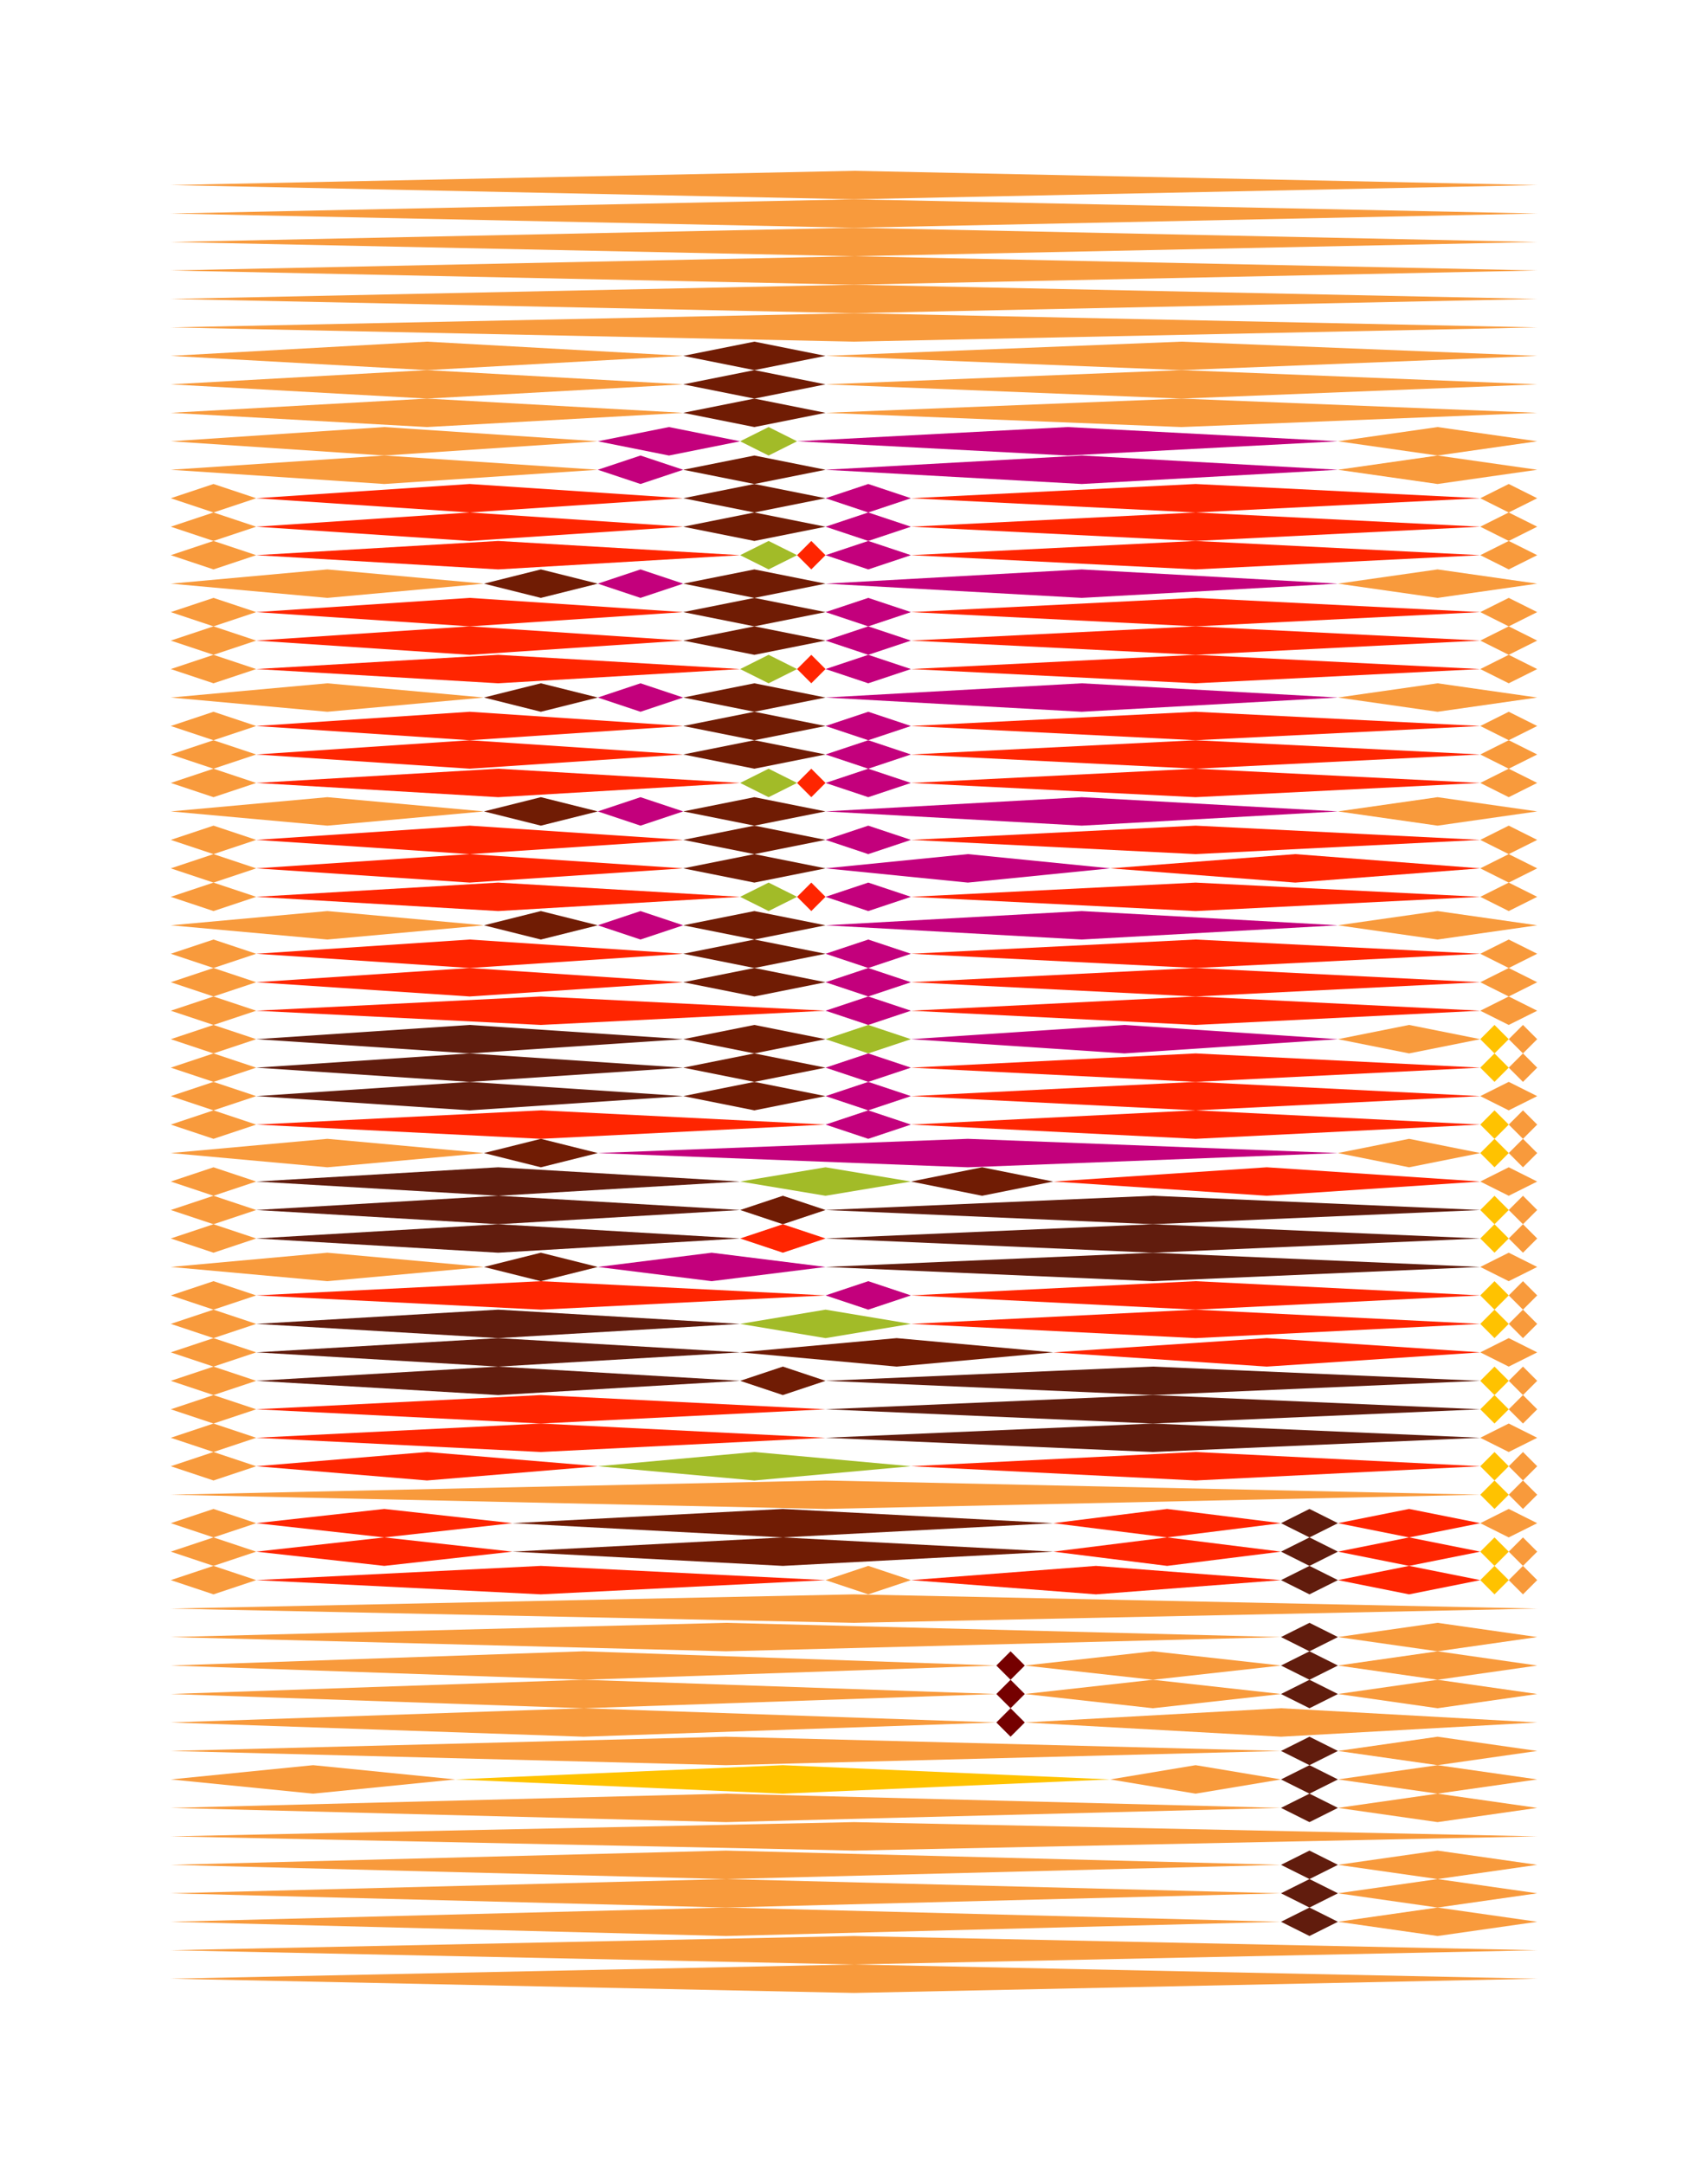 <?xml version="1.0" encoding="utf-8"?><svg id="A.A.G." viewBox="0 0 60 76" style="background-color:#f0f3f6;" xmlns="http://www.w3.org/2000/svg"><g id="#f89a3c" fill="#f89a3c"><polygon points="30,6 54,6.5 30,7 6,6.5" /><polygon points="30,7 54,7.5 30,8 6,7.5" /><polygon points="30,8 54,8.5 30,9 6,8.5" /><polygon points="30,9 54,9.5 30,10 6,9.5" /><polygon points="30,10 54,10.5 30,11 6,10.5" /><polygon points="30,11 54,11.5 30,12 6,11.5" /><polygon points="15,12 24,12.5 15,13 6,12.5" /><polygon points="41.5,12 54,12.5 41.5,13 29,12.5" /><polygon points="15,13 24,13.5 15,14 6,13.5" /><polygon points="41.5,13 54,13.5 41.5,14 29,13.5" /><polygon points="15,14 24,14.5 15,15 6,14.5" /><polygon points="41.5,14 54,14.5 41.5,15 29,14.5" /><polygon points="13.5,15 21,15.5 13.5,16 6,15.5" /><polygon points="50.5,15 54,15.5 50.5,16 47,15.5" /><polygon points="13.5,16 21,16.5 13.5,17 6,16.5" /><polygon points="50.5,16 54,16.5 50.5,17 47,16.5" /><polygon points="7.5,17 9,17.5 7.5,18 6,17.5" /><polygon points="53,17 54,17.5 53,18 52,17.5" /><polygon points="7.5,18 9,18.5 7.5,19 6,18.5" /><polygon points="53,18 54,18.5 53,19 52,18.5" /><polygon points="7.5,19 9,19.5 7.5,20 6,19.5" /><polygon points="53,19 54,19.5 53,20 52,19.5" /><polygon points="11.5,20 17,20.5 11.5,21 6,20.5" /><polygon points="50.5,20 54,20.5 50.5,21 47,20.5" /><polygon points="7.5,21 9,21.5 7.5,22 6,21.5" /><polygon points="53,21 54,21.5 53,22 52,21.5" /><polygon points="7.5,22 9,22.5 7.5,23 6,22.5" /><polygon points="53,22 54,22.5 53,23 52,22.5" /><polygon points="7.5,23 9,23.5 7.5,24 6,23.5" /><polygon points="53,23 54,23.5 53,24 52,23.5" /><polygon points="11.5,24 17,24.5 11.5,25 6,24.5" /><polygon points="50.5,24 54,24.5 50.5,25 47,24.5" /><polygon points="7.5,25 9,25.5 7.5,26 6,25.5" /><polygon points="53,25 54,25.5 53,26 52,25.5" /><polygon points="7.5,26 9,26.5 7.5,27 6,26.5" /><polygon points="53,26 54,26.5 53,27 52,26.5" /><polygon points="7.5,27 9,27.5 7.5,28 6,27.5" /><polygon points="53,27 54,27.5 53,28 52,27.5" /><polygon points="11.5,28 17,28.5 11.5,29 6,28.5" /><polygon points="50.5,28 54,28.5 50.5,29 47,28.5" /><polygon points="7.5,29 9,29.5 7.5,30 6,29.5" /><polygon points="53,29 54,29.5 53,30 52,29.5" /><polygon points="7.5,30 9,30.5 7.5,31 6,30.5" /><polygon points="53,30 54,30.5 53,31 52,30.5" /><polygon points="7.5,31 9,31.5 7.5,32 6,31.5" /><polygon points="53,31 54,31.5 53,32 52,31.5" /><polygon points="11.5,32 17,32.5 11.5,33 6,32.5" /><polygon points="50.5,32 54,32.5 50.5,33 47,32.5" /><polygon points="7.5,33 9,33.5 7.5,34 6,33.5" /><polygon points="53,33 54,33.5 53,34 52,33.5" /><polygon points="7.5,34 9,34.5 7.5,35 6,34.5" /><polygon points="53,34 54,34.5 53,35 52,34.5" /><polygon points="7.5,35 9,35.5 7.5,36 6,35.5" /><polygon points="53,35 54,35.5 53,36 52,35.5" /><polygon points="7.5,36 9,36.5 7.5,37 6,36.5" /><polygon points="49.5,36 52,36.5 49.5,37 47,36.5" /><polygon points="53.5,36 54,36.5 53.5,37 53,36.5" /><polygon points="7.5,37 9,37.5 7.5,38 6,37.5" /><polygon points="53.5,37 54,37.5 53.5,38 53,37.5" /><polygon points="7.5,38 9,38.5 7.5,39 6,38.5" /><polygon points="53,38 54,38.5 53,39 52,38.5" /><polygon points="7.5,39 9,39.5 7.5,40 6,39.5" /><polygon points="53.5,39 54,39.5 53.5,40 53,39.5" /><polygon points="11.5,40 17,40.5 11.5,41 6,40.5" /><polygon points="49.5,40 52,40.5 49.5,41 47,40.5" /><polygon points="53.5,40 54,40.5 53.5,41 53,40.5" /><polygon points="7.5,41 9,41.5 7.5,42 6,41.5" /><polygon points="53,41 54,41.5 53,42 52,41.5" /><polygon points="7.5,42 9,42.5 7.5,43 6,42.5" /><polygon points="53.5,42 54,42.5 53.5,43 53,42.5" /><polygon points="7.5,43 9,43.5 7.5,44 6,43.5" /><polygon points="53.5,43 54,43.5 53.5,44 53,43.5" /><polygon points="11.5,44 17,44.5 11.5,45 6,44.5" /><polygon points="53,44 54,44.5 53,45 52,44.5" /><polygon points="7.5,45 9,45.5 7.5,46 6,45.5" /><polygon points="53.5,45 54,45.5 53.5,46 53,45.5" /><polygon points="7.5,46 9,46.5 7.5,47 6,46.5" /><polygon points="53.5,46 54,46.5 53.5,47 53,46.5" /><polygon points="7.5,47 9,47.5 7.5,48 6,47.5" /><polygon points="53,47 54,47.5 53,48 52,47.5" /><polygon points="7.5,48 9,48.5 7.5,49 6,48.5" /><polygon points="53.5,48 54,48.5 53.5,49 53,48.5" /><polygon points="7.5,49 9,49.5 7.5,50 6,49.5" /><polygon points="53.5,49 54,49.5 53.5,50 53,49.5" /><polygon points="7.5,50 9,50.5 7.5,51 6,50.5" /><polygon points="53,50 54,50.5 53,51 52,50.5" /><polygon points="7.5,51 9,51.5 7.5,52 6,51.5" /><polygon points="53.5,51 54,51.5 53.5,52 53,51.5" /><polygon points="29,52 52,52.5 29,53 6,52.5" /><polygon points="53.5,52 54,52.5 53.5,53 53,52.5" /><polygon points="7.5,53 9,53.5 7.5,54 6,53.5" /><polygon points="53,53 54,53.5 53,54 52,53.5" /><polygon points="7.5,54 9,54.5 7.5,55 6,54.5" /><polygon points="53.5,54 54,54.5 53.5,55 53,54.5" /><polygon points="7.5,55 9,55.5 7.5,56 6,55.5" /><polygon points="30.5,55 32,55.5 30.5,56 29,55.5" /><polygon points="53.5,55 54,55.5 53.5,56 53,55.5" /><polygon points="30,56 54,56.5 30,57 6,56.5" /><polygon points="25.5,57 45,57.5 25.5,58 6,57.5" /><polygon points="50.5,57 54,57.5 50.5,58 47,57.5" /><polygon points="20.5,58 35,58.5 20.5,59 6,58.5" /><polygon points="40.5,58 45,58.5 40.5,59 36,58.5" /><polygon points="50.5,58 54,58.5 50.5,59 47,58.5" /><polygon points="20.5,59 35,59.5 20.5,60 6,59.5" /><polygon points="40.5,59 45,59.5 40.5,60 36,59.5" /><polygon points="50.5,59 54,59.5 50.5,60 47,59.5" /><polygon points="20.5,60 35,60.5 20.5,61 6,60.5" /><polygon points="45,60 54,60.5 45,61 36,60.5" /><polygon points="25.5,61 45,61.5 25.5,62 6,61.5" /><polygon points="50.5,61 54,61.5 50.5,62 47,61.5" /><polygon points="11,62 16,62.5 11,63 6,62.5" /><polygon points="42,62 45,62.5 42,63 39,62.5" /><polygon points="50.5,62 54,62.5 50.5,63 47,62.5" /><polygon points="25.5,63 45,63.5 25.5,64 6,63.5" /><polygon points="50.5,63 54,63.5 50.5,64 47,63.5" /><polygon points="30,64 54,64.5 30,65 6,64.5" /><polygon points="25.5,65 45,65.5 25.5,66 6,65.5" /><polygon points="50.5,65 54,65.5 50.5,66 47,65.5" /><polygon points="25.5,66 45,66.5 25.5,67 6,66.5" /><polygon points="50.5,66 54,66.5 50.5,67 47,66.5" /><polygon points="25.5,67 45,67.5 25.5,68 6,67.5" /><polygon points="50.5,67 54,67.5 50.5,68 47,67.5" /><polygon points="30,68 54,68.5 30,69 6,68.5" /><polygon points="30,69 54,69.5 30,70 6,69.5" /></g><g id="#701c04" fill="#701c04"><polygon points="26.5,12 29,12.5 26.5,13 24,12.5" /><polygon points="26.5,13 29,13.5 26.5,14 24,13.5" /><polygon points="26.5,14 29,14.5 26.5,15 24,14.5" /><polygon points="26.5,16 29,16.5 26.5,17 24,16.5" /><polygon points="26.5,17 29,17.5 26.5,18 24,17.5" /><polygon points="26.5,18 29,18.5 26.5,19 24,18.5" /><polygon points="19,20 21,20.5 19,21 17,20.5" /><polygon points="26.5,20 29,20.5 26.5,21 24,20.5" /><polygon points="26.5,21 29,21.5 26.5,22 24,21.5" /><polygon points="26.5,22 29,22.5 26.5,23 24,22.5" /><polygon points="19,24 21,24.5 19,25 17,24.5" /><polygon points="26.5,24 29,24.5 26.5,25 24,24.5" /><polygon points="26.5,25 29,25.5 26.5,26 24,25.5" /><polygon points="26.5,26 29,26.5 26.5,27 24,26.5" /><polygon points="19,28 21,28.5 19,29 17,28.5" /><polygon points="26.5,28 29,28.5 26.5,29 24,28.5" /><polygon points="26.5,29 29,29.5 26.5,30 24,29.5" /><polygon points="26.5,30 29,30.5 26.5,31 24,30.5" /><polygon points="19,32 21,32.5 19,33 17,32.5" /><polygon points="26.5,32 29,32.5 26.5,33 24,32.5" /><polygon points="26.5,33 29,33.5 26.5,34 24,33.5" /><polygon points="26.5,34 29,34.5 26.5,35 24,34.5" /><polygon points="26.5,36 29,36.5 26.5,37 24,36.5" /><polygon points="26.5,37 29,37.5 26.5,38 24,37.5" /><polygon points="26.5,38 29,38.5 26.5,39 24,38.5" /><polygon points="19,40 21,40.5 19,41 17,40.5" /><polygon points="34.5,41 37,41.5 34.5,42 32,41.5" /><polygon points="27.5,42 29,42.5 27.5,43 26,42.5" /><polygon points="19,44 21,44.5 19,45 17,44.5" /><polygon points="31.5,47 37,47.5 31.5,48 26,47.5" /><polygon points="27.5,48 29,48.5 27.5,49 26,48.5" /><polygon points="27.5,53 37,53.5 27.5,54 18,53.5" /><polygon points="27.5,54 37,54.5 27.5,55 18,54.5" /></g><g id="#611c0d" fill="#611c0d"><polygon points="16.5,36 24,36.5 16.5,37 9,36.5" /><polygon points="16.5,37 24,37.5 16.5,38 9,37.5" /><polygon points="16.5,38 24,38.5 16.5,39 9,38.5" /><polygon points="17.5,41 26,41.5 17.5,42 9,41.5" /><polygon points="17.5,42 26,42.5 17.5,43 9,42.5" /><polygon points="40.5,42 52,42.5 40.5,43 29,42.5" /><polygon points="17.5,43 26,43.5 17.5,44 9,43.5" /><polygon points="40.5,43 52,43.5 40.5,44 29,43.5" /><polygon points="40.5,44 52,44.5 40.5,45 29,44.5" /><polygon points="17.5,46 26,46.5 17.5,47 9,46.5" /><polygon points="17.5,47 26,47.5 17.5,48 9,47.5" /><polygon points="17.5,48 26,48.5 17.5,49 9,48.5" /><polygon points="40.5,48 52,48.5 40.5,49 29,48.5" /><polygon points="40.5,49 52,49.5 40.5,50 29,49.5" /><polygon points="40.5,50 52,50.5 40.5,51 29,50.5" /><polygon points="46,53 47,53.5 46,54 45,53.5" /><polygon points="46,54 47,54.5 46,55 45,54.5" /><polygon points="46,55 47,55.5 46,56 45,55.5" /><polygon points="46,57 47,57.5 46,58 45,57.5" /><polygon points="46,58 47,58.5 46,59 45,58.5" /><polygon points="46,59 47,59.5 46,60 45,59.5" /><polygon points="46,61 47,61.5 46,62 45,61.5" /><polygon points="46,62 47,62.5 46,63 45,62.5" /><polygon points="46,63 47,63.5 46,64 45,63.5" /><polygon points="46,65 47,65.5 46,66 45,65.5" /><polygon points="46,66 47,66.5 46,67 45,66.5" /><polygon points="46,67 47,67.5 46,68 45,67.5" /></g><g id="#ff2500" fill="#ff2500"><polygon points="16.5,17 24,17.5 16.5,18 9,17.5" /><polygon points="42,17 52,17.5 42,18 32,17.5" /><polygon points="16.5,18 24,18.5 16.5,19 9,18.5" /><polygon points="42,18 52,18.5 42,19 32,18.5" /><polygon points="17.5,19 26,19.5 17.5,20 9,19.5" /><polygon points="28.5,19 29,19.5 28.5,20 28,19.5" /><polygon points="42,19 52,19.5 42,20 32,19.5" /><polygon points="16.5,21 24,21.5 16.5,22 9,21.5" /><polygon points="42,21 52,21.5 42,22 32,21.5" /><polygon points="16.5,22 24,22.5 16.5,23 9,22.5" /><polygon points="42,22 52,22.5 42,23 32,22.5" /><polygon points="17.5,23 26,23.5 17.5,24 9,23.5" /><polygon points="28.5,23 29,23.5 28.5,24 28,23.5" /><polygon points="42,23 52,23.5 42,24 32,23.5" /><polygon points="16.5,25 24,25.5 16.5,26 9,25.5" /><polygon points="42,25 52,25.5 42,26 32,25.5" /><polygon points="16.5,26 24,26.5 16.5,27 9,26.5" /><polygon points="42,26 52,26.5 42,27 32,26.5" /><polygon points="17.5,27 26,27.5 17.5,28 9,27.5" /><polygon points="28.5,27 29,27.5 28.5,28 28,27.5" /><polygon points="42,27 52,27.5 42,28 32,27.5" /><polygon points="16.5,29 24,29.5 16.5,30 9,29.5" /><polygon points="42,29 52,29.5 42,30 32,29.5" /><polygon points="16.5,30 24,30.5 16.5,31 9,30.5" /><polygon points="45.5,30 52,30.5 45.5,31 39,30.5" /><polygon points="17.5,31 26,31.5 17.5,32 9,31.5" /><polygon points="28.5,31 29,31.5 28.5,32 28,31.5" /><polygon points="42,31 52,31.5 42,32 32,31.5" /><polygon points="16.5,33 24,33.5 16.5,34 9,33.5" /><polygon points="42,33 52,33.5 42,34 32,33.5" /><polygon points="16.5,34 24,34.5 16.5,35 9,34.5" /><polygon points="42,34 52,34.5 42,35 32,34.5" /><polygon points="19,35 29,35.5 19,36 9,35.5" /><polygon points="42,35 52,35.5 42,36 32,35.5" /><polygon points="42,37 52,37.5 42,38 32,37.5" /><polygon points="42,38 52,38.5 42,39 32,38.5" /><polygon points="19,39 29,39.5 19,40 9,39.5" /><polygon points="42,39 52,39.5 42,40 32,39.5" /><polygon points="44.5,41 52,41.5 44.5,42 37,41.5" /><polygon points="27.5,43 29,43.5 27.5,44 26,43.5" /><polygon points="19,45 29,45.5 19,46 9,45.5" /><polygon points="42,45 52,45.5 42,46 32,45.5" /><polygon points="42,46 52,46.5 42,47 32,46.5" /><polygon points="44.5,47 52,47.5 44.5,48 37,47.5" /><polygon points="19,49 29,49.5 19,50 9,49.5" /><polygon points="19,50 29,50.5 19,51 9,50.5" /><polygon points="15,51 21,51.5 15,52 9,51.5" /><polygon points="42,51 52,51.5 42,52 32,51.5" /><polygon points="13.5,53 18,53.5 13.5,54 9,53.5" /><polygon points="41,53 45,53.5 41,54 37,53.5" /><polygon points="49.5,53 52,53.5 49.5,54 47,53.5" /><polygon points="13.5,54 18,54.5 13.5,55 9,54.5" /><polygon points="41,54 45,54.5 41,55 37,54.5" /><polygon points="49.5,54 52,54.5 49.5,55 47,54.5" /><polygon points="19,55 29,55.5 19,56 9,55.5" /><polygon points="38.5,55 45,55.5 38.5,56 32,55.5" /><polygon points="49.5,55 52,55.5 49.5,56 47,55.5" /></g><g id="#ffc200" fill="#ffc200"><polygon points="52.5,36 53,36.5 52.5,37 52,36.5" /><polygon points="52.5,37 53,37.5 52.5,38 52,37.5" /><polygon points="52.5,39 53,39.5 52.5,40 52,39.5" /><polygon points="52.5,40 53,40.5 52.5,41 52,40.5" /><polygon points="52.5,42 53,42.5 52.5,43 52,42.5" /><polygon points="52.5,43 53,43.5 52.5,44 52,43.5" /><polygon points="52.5,45 53,45.5 52.5,46 52,45.5" /><polygon points="52.5,46 53,46.5 52.5,47 52,46.5" /><polygon points="52.5,48 53,48.5 52.5,49 52,48.5" /><polygon points="52.5,49 53,49.5 52.5,50 52,49.5" /><polygon points="52.5,51 53,51.5 52.5,52 52,51.5" /><polygon points="52.5,52 53,52.5 52.5,53 52,52.5" /><polygon points="52.5,54 53,54.5 52.5,55 52,54.5" /><polygon points="52.5,55 53,55.5 52.5,56 52,55.5" /><polygon points="27.5,62 39,62.5 27.5,63 16,62.5" /></g><g id="#c3007c" fill="#c3007c"><polygon points="23.5,15 26,15.5 23.5,16 21,15.5" /><polygon points="37.5,15 47,15.5 37.5,16 28,15.5" /><polygon points="22.5,16 24,16.5 22.5,17 21,16.5" /><polygon points="38,16 47,16.5 38,17 29,16.5" /><polygon points="30.5,17 32,17.5 30.5,18 29,17.5" /><polygon points="30.5,18 32,18.5 30.5,19 29,18.5" /><polygon points="30.5,19 32,19.5 30.5,20 29,19.5" /><polygon points="22.5,20 24,20.5 22.5,21 21,20.5" /><polygon points="38,20 47,20.5 38,21 29,20.5" /><polygon points="30.5,21 32,21.5 30.5,22 29,21.5" /><polygon points="30.5,22 32,22.5 30.5,23 29,22.5" /><polygon points="30.5,23 32,23.5 30.5,24 29,23.5" /><polygon points="22.5,24 24,24.5 22.5,25 21,24.5" /><polygon points="38,24 47,24.5 38,25 29,24.5" /><polygon points="30.5,25 32,25.5 30.5,26 29,25.5" /><polygon points="30.5,26 32,26.5 30.5,27 29,26.5" /><polygon points="30.5,27 32,27.5 30.5,28 29,27.5" /><polygon points="22.5,28 24,28.5 22.5,29 21,28.5" /><polygon points="38,28 47,28.5 38,29 29,28.5" /><polygon points="30.5,29 32,29.5 30.5,30 29,29.5" /><polygon points="34,30 39,30.5 34,31 29,30.5" /><polygon points="30.5,31 32,31.5 30.5,32 29,31.5" /><polygon points="22.5,32 24,32.5 22.5,33 21,32.5" /><polygon points="38,32 47,32.5 38,33 29,32.5" /><polygon points="30.5,33 32,33.5 30.5,34 29,33.5" /><polygon points="30.5,34 32,34.5 30.5,35 29,34.5" /><polygon points="30.5,35 32,35.5 30.5,36 29,35.5" /><polygon points="39.5,36 47,36.5 39.5,37 32,36.5" /><polygon points="30.5,37 32,37.5 30.5,38 29,37.5" /><polygon points="30.5,38 32,38.5 30.5,39 29,38.5" /><polygon points="30.5,39 32,39.5 30.5,40 29,39.5" /><polygon points="34,40 47,40.5 34,41 21,40.5" /><polygon points="25,44 29,44.5 25,45 21,44.5" /><polygon points="30.5,45 32,45.5 30.5,46 29,45.5" /></g><g id="#750000" fill="#750000"><polygon points="35.5,58 36,58.5 35.5,59 35,58.5" /><polygon points="35.5,59 36,59.5 35.5,60 35,59.5" /><polygon points="35.5,60 36,60.5 35.5,61 35,60.5" /></g><g id="#a2bb28" fill="#a2bb28"><polygon points="27,15 28,15.5 27,16 26,15.5" /><polygon points="27,19 28,19.5 27,20 26,19.5" /><polygon points="27,23 28,23.5 27,24 26,23.5" /><polygon points="27,27 28,27.5 27,28 26,27.5" /><polygon points="27,31 28,31.5 27,32 26,31.5" /><polygon points="30.5,36 32,36.5 30.5,37 29,36.5" /><polygon points="29,41 32,41.5 29,42 26,41.5" /><polygon points="29,46 32,46.5 29,47 26,46.5" /><polygon points="26.5,51 32,51.5 26.5,52 21,51.5" /></g></svg>